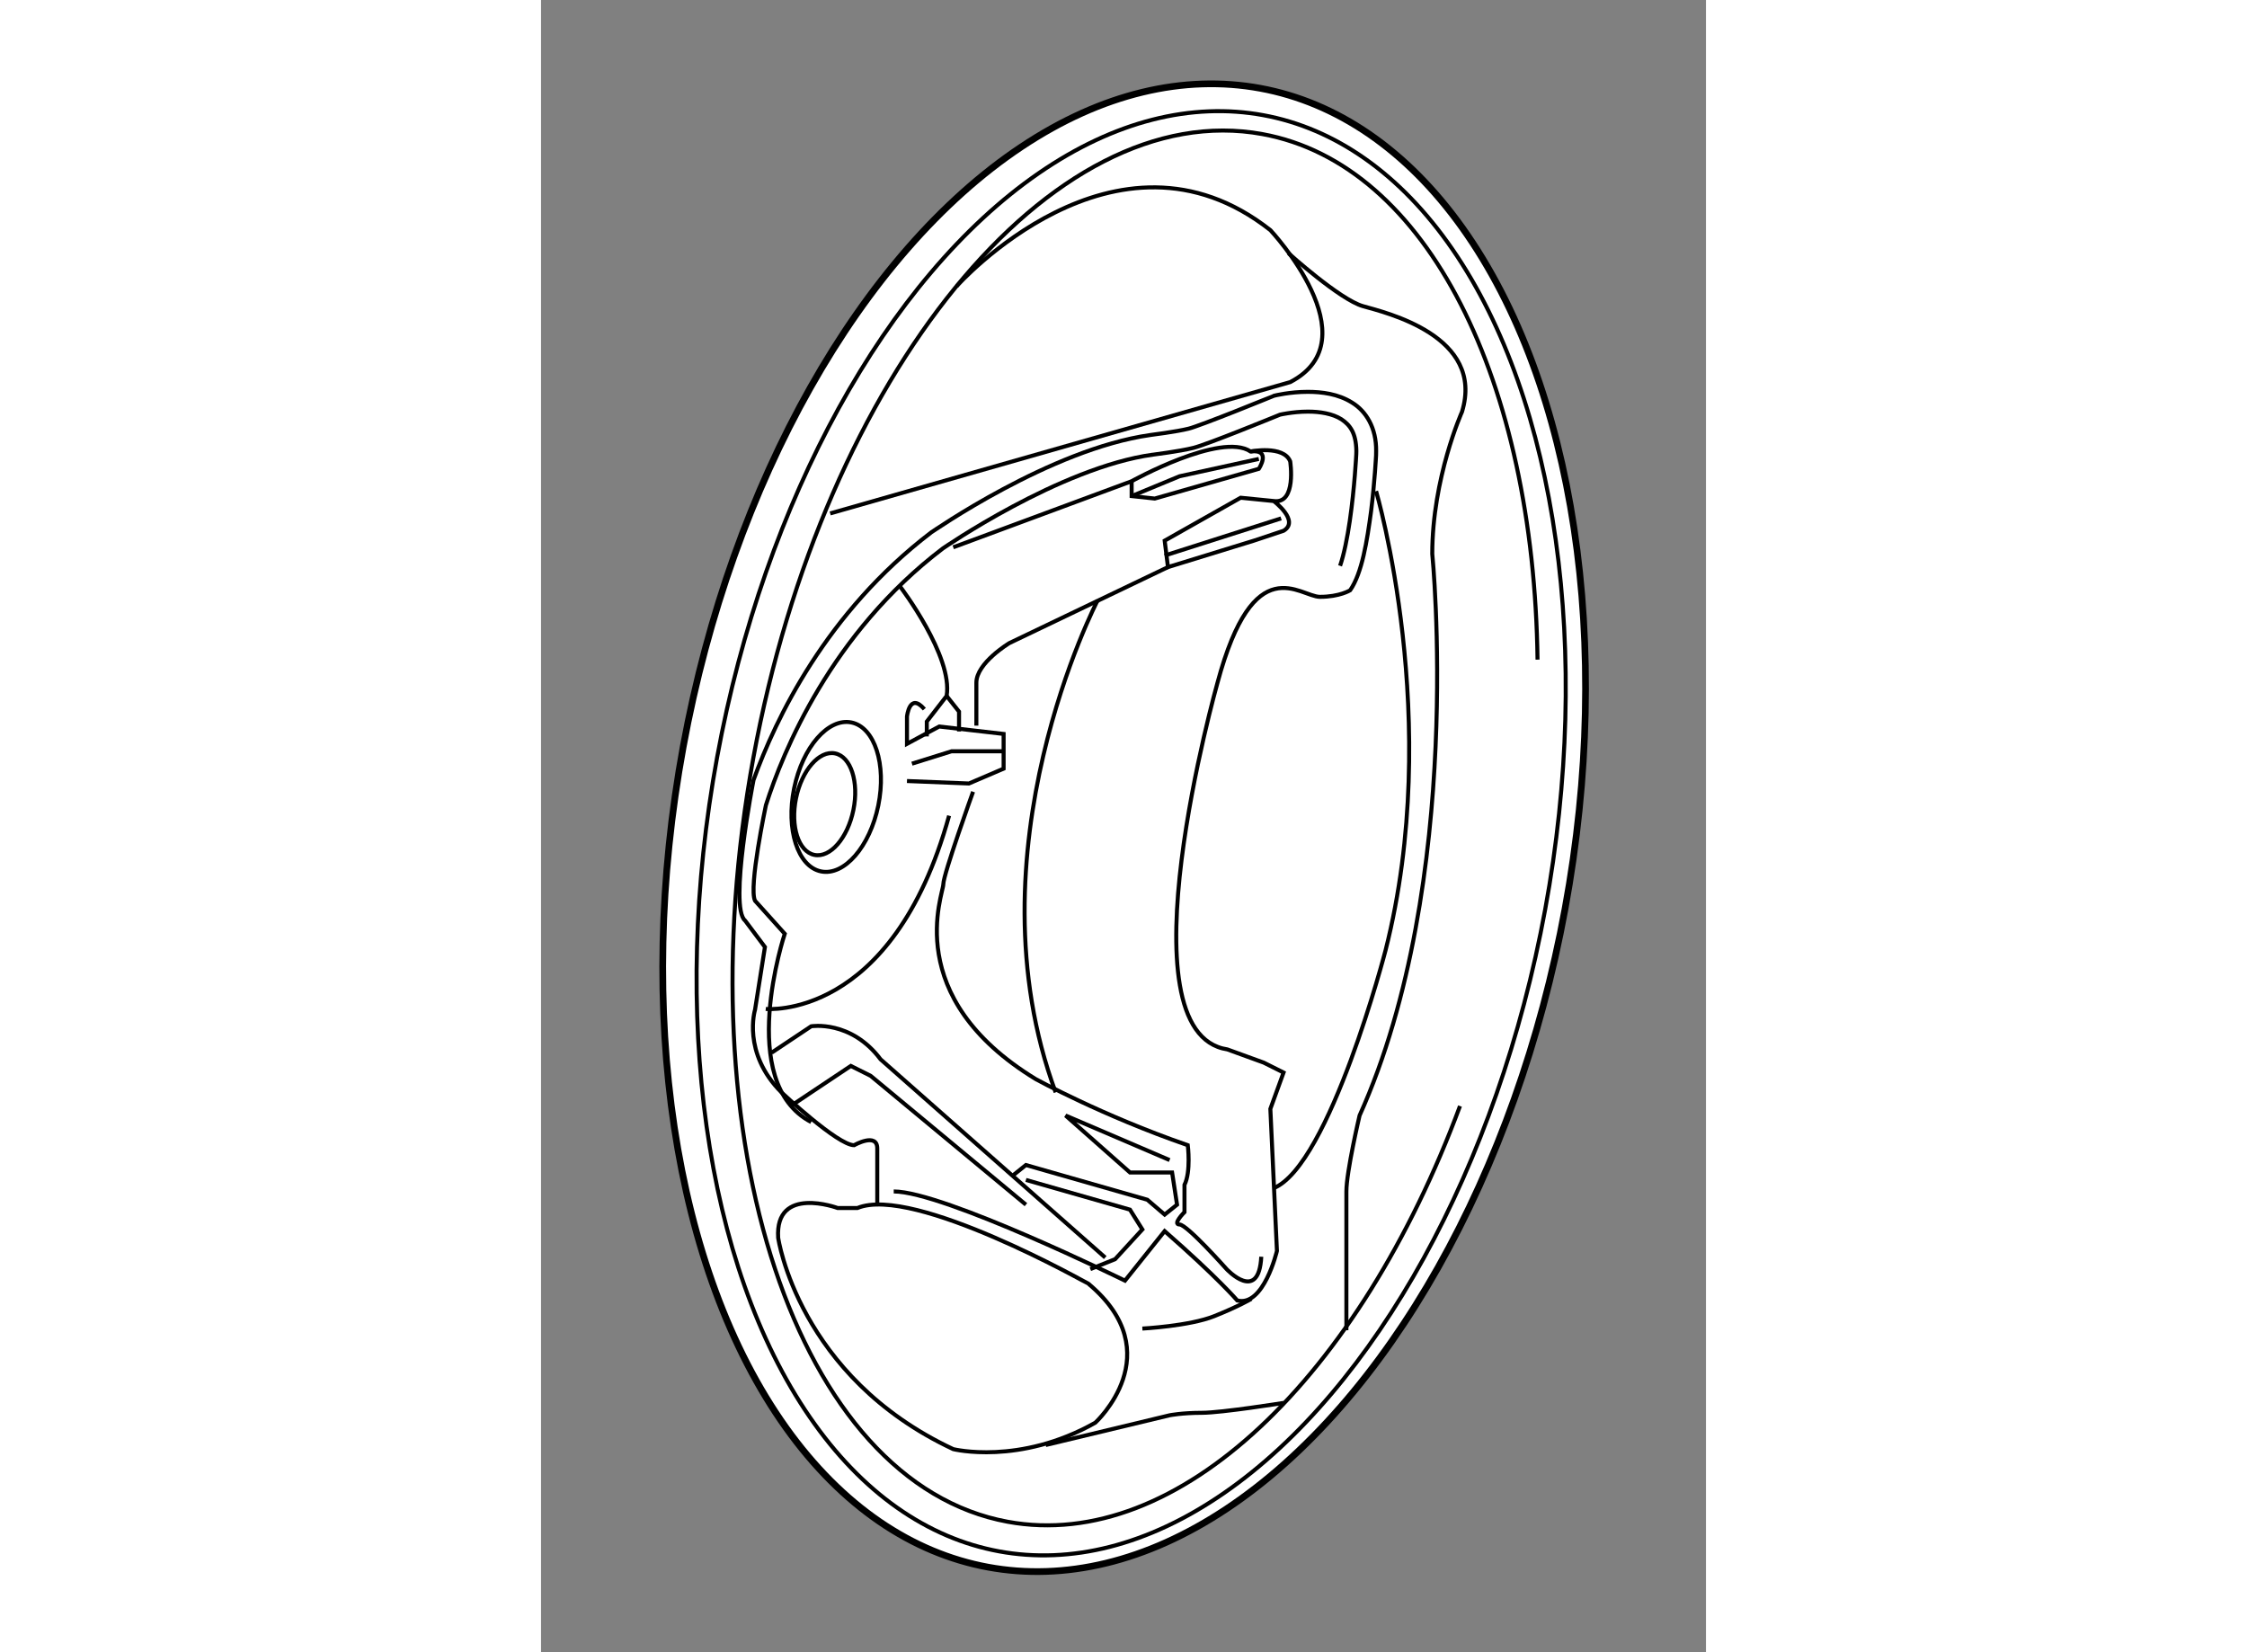 <?xml version="1.0" encoding="utf-8"?>
<!-- Generator: Adobe Illustrator 15.1.0, SVG Export Plug-In . SVG Version: 6.00 Build 0)  -->
<!DOCTYPE svg PUBLIC "-//W3C//DTD SVG 1.1//EN" "http://www.w3.org/Graphics/SVG/1.1/DTD/svg11.dtd">
<svg version="1.1" xmlns="http://www.w3.org/2000/svg" xmlns:xlink="http://www.w3.org/1999/xlink" x="0px" y="0px" width="244.8px"
	 height="180px" viewBox="41.101 25.559 86.917 123.27" enable-background="new 0 0 244.8 180" xml:space="preserve">
	
<rect x="41.101" y="25.559" width="86.917" height="123.27" fill="#808080" stroke="none"/>
	
<g><ellipse transform="matrix(0.984 0.181 -0.181 0.984 17.147 -13.845)" fill="#FFFFFF" stroke="#000000" stroke-width="0.5" cx="84.605" cy="87.241" rx="33.431" ry="56.067"></ellipse><ellipse transform="matrix(0.984 0.181 -0.181 0.984 17.23 -13.933)" fill="none" stroke="#000000" stroke-width="0.3" cx="85.129" cy="87.655" rx="31.392" ry="54.447"></ellipse><path fill="none" stroke="#000000" stroke-width="0.3" d="M109.665,108.081c-7.502,20.204-21.041,33.346-33.745,31.015
				c-15.732-2.888-24.227-28.406-18.978-56.995c5.25-28.589,22.257-49.424,37.987-46.536c12.354,2.268,20.247,18.496,20.521,39.209"></path><ellipse transform="matrix(0.98 0.2 -0.2 0.98 18.255 -10.9)" fill="none" stroke="#000000" stroke-width="0.3" cx="63.13" cy="84.991" rx="3.204" ry="5.67"></ellipse><ellipse transform="matrix(0.98 0.2 -0.2 0.98 18.341 -10.717)" fill="none" stroke="#000000" stroke-width="0.3" cx="62.277" cy="85.528" rx="2.184" ry="3.864"></ellipse><path fill="none" stroke="#000000" stroke-width="0.3" d="M72.104,46.92c0,0,11.83-13.309,23.415-4.189
				c0,0,7.639,8.133,1.478,11.337l-34.322,9.797"></path><path fill="none" stroke="#000000" stroke-width="0.3" d="M96.874,44.456c0,0,3.821,3.45,5.545,3.944
				c1.726,0.492,9.121,2.218,7.395,7.887c0,0-2.218,4.929-2.218,10.598c0,0,2.465,24.401-5.423,41.902c0,0-0.984,4.188-0.984,5.667
				c0,1.479,0,10.352,0,10.352"></path><path fill="none" stroke="#000000" stroke-width="0.3" d="M64.709,115.687H63.23c0,0-4.683-1.726-4.436,2.219
				c0,0,1.479,10.35,13.063,15.772c0,0,4.93,1.232,10.598-1.972c0,0,5.67-5.175-0.492-10.352
				C81.962,121.354,68.899,113.961,64.709,115.687z"></path><path fill="none" stroke="#000000" stroke-width="0.3" d="M103.405,62.201c0,0,5.049,17.141,0.708,34.253
				c0,0-4.159,16.026-8.348,17.753"></path><path fill="none" stroke="#000000" stroke-width="0.3" d="M66.188,115.439c0,0,0-2.959,0-4.191c0-1.231-1.726-0.246-1.726-0.246
				c-1.233,0-5.422-3.944-5.422-3.944c-2.958-2.956-1.972-6.161-1.972-6.161l0.739-4.681l-1.479-1.973
				c-1.232-0.986,0.628-10.484,0.628-10.484c1.648-4.577,5.436-12.515,13.245-18.469l0,0c0.05-0.019,8.902-6.223,16.352-7.274l0,0
				c0.002,0,1.971-0.249,2.869-0.476l0,0c0.374-0.087,2.025-0.716,3.482-1.294l0,0c1.473-0.585,2.823-1.137,2.826-1.137l0,0
				l0.051-0.021l0.049-0.012c0.036-0.008,1.123-0.283,2.484-0.283l0,0c1.039,0.002,2.253,0.15,3.295,0.801l0,0
				c1.053,0.643,1.82,1.888,1.8,3.617l0,0c0,0.102-0.001,0.205-0.005,0.314l0,0c-0.002,0.012-0.096,1.958-0.372,4.166l0,0
				c-0.301,2.23-0.672,4.623-1.563,5.907c0,0-0.776,0.49-2.256,0.49c-1.478,0-4.929-3.696-7.641,6.409c0,0-7.393,26.126,0.74,27.358
				l2.71,0.985l1.479,0.74l-0.985,2.711l0.491,10.598c0,0-0.985,4.19-2.957,3.698c0,0-1.479-1.726-5.422-5.177l-2.958,3.697
				c0,0-13.557-6.655-17.254-6.655"></path><path fill="none" stroke="#000000" stroke-width="0.3" d="M100.718,67.776L100.718,67.776c0.297-0.868,0.542-2.103,0.723-3.341
				l0,0c0.363-2.482,0.486-4.977,0.486-4.977l0,0c0.004-0.087,0.006-0.169,0.006-0.249l0,0c-0.021-1.344-0.469-1.938-1.112-2.367l0,0
				c-0.655-0.421-1.618-0.577-2.506-0.573l0,0c-0.578,0-1.12,0.062-1.51,0.123l0,0c-0.29,0.044-0.487,0.086-0.57,0.105l0,0
				c-0.574,0.232-5.371,2.197-6.454,2.476l0,0c-1.074,0.267-3.029,0.505-3.036,0.508l0,0c-3.414,0.466-7.374,2.219-10.443,3.864l0,0
				c-3.054,1.631-5.222,3.135-5.23,3.139l0,0c-8.322,6.326-11.925,15.151-13.192,19.15c0,0-1.305,6.142-0.812,7.128l2.218,2.465
				c0,0-3.697,11.091,1.972,14.048"></path><path fill="none" stroke="#000000" stroke-width="0.3" d="M58.301,104.102l2.958-1.973c0,0,2.958-0.492,5.176,2.466l16.761,14.789
				"></path><polyline fill="none" stroke="#000000" stroke-width="0.3" points="59.78,108.046 64.216,105.087 65.695,105.827 77.28,115.439 		
				"></polyline><path fill="none" stroke="#000000" stroke-width="0.3" d="M95.766,62.941c0,0,1.972,1.479,0.738,2.218l-2.218,0.739l-6.408,1.972
				l-0.246-1.972l5.669-3.204L95.766,62.941c1.725,0.246,1.231-2.958,1.231-2.958c-0.493-1.232-2.958-0.74-2.958-0.74
				c-2.218-1.479-8.872,2.219-8.872,2.219l-13.31,4.93"></path><path fill="none" stroke="#000000" stroke-width="0.3" d="M87.877,67.87l-11.831,5.668c0,0-2.465,1.479-2.465,2.958v3.204"></path><path fill="none" stroke="#000000" stroke-width="0.3" d="M82.639,70.335c0,0-9.796,18.732-3.142,36.723"></path><path fill="none" stroke="#000000" stroke-width="0.3" d="M73.336,84.63c0,0-2.22,6.162-2.22,6.901
				c0,0.739-3.204,8.381,6.901,14.542c0,0,4.931,2.713,11.339,4.929c0,0,0.246,1.973-0.247,2.959v2.033c0,0-0.925,0.923-0.369,0.923
				c0.554,0,3.511,3.328,3.511,3.328s2.404,2.589,2.588-0.923"></path><path fill="none" stroke="#000000" stroke-width="0.3" d="M68.405,83.83l4.622,0.185l2.588-1.109v-2.588l-4.807-0.554
				l-2.403,1.293v-2.033c0,0,0.186-1.849,1.295-0.555"></path><polyline fill="none" stroke="#000000" stroke-width="0.3" points="68.775,82.536 71.733,81.611 75.615,81.611 		"></polyline><path fill="none" stroke="#000000" stroke-width="0.3" d="M69.884,80.502v-1.109l1.479-1.91c0.493-2.958-3.45-8.134-3.45-8.134"></path><polyline fill="none" stroke="#000000" stroke-width="0.3" points="71.364,77.483 72.289,78.654 72.289,80.133 		"></polyline><path fill="none" stroke="#000000" stroke-width="0.3" d="M57.869,100.835c0,0,9.427,0.925,13.678-14.417"></path><polyline fill="none" stroke="#000000" stroke-width="0.3" points="76.354,113.221 77.279,112.48 86.336,115.07 87.631,116.179 
				88.555,115.439 88.185,113.036 85.042,113.036 80.236,108.786 88,112.111 		"></polyline><polyline fill="none" stroke="#000000" stroke-width="0.3" points="77.279,113.592 85.042,115.809 85.967,117.288 83.934,119.505 
				82.085,120.245 		"></polyline><path fill="none" stroke="#000000" stroke-width="0.3" d="M94.1,122.463c0,0-0.923,0.556-2.773,1.294
				c-1.847,0.74-5.36,0.925-5.36,0.925"></path><path fill="none" stroke="#000000" stroke-width="0.3" d="M78.757,133.37L88,131.152c0,0,0.924-0.185,2.404-0.185
				c1.478,0,6.1-0.74,6.1-0.74"></path><path fill="none" stroke="#000000" stroke-width="0.3" d="M85.167,61.462v1.109l1.725,0.185l7.764-2.219
				c0,0,0.985-1.479-0.617-1.294"></path><line fill="none" stroke="#000000" stroke-width="0.3" x1="87.631" y1="67.007" x2="96.319" y2="64.235"></line><polyline fill="none" stroke="#000000" stroke-width="0.3" points="85.167,62.571 88.741,61.093 94.656,59.798 		"></polyline></g>


</svg>